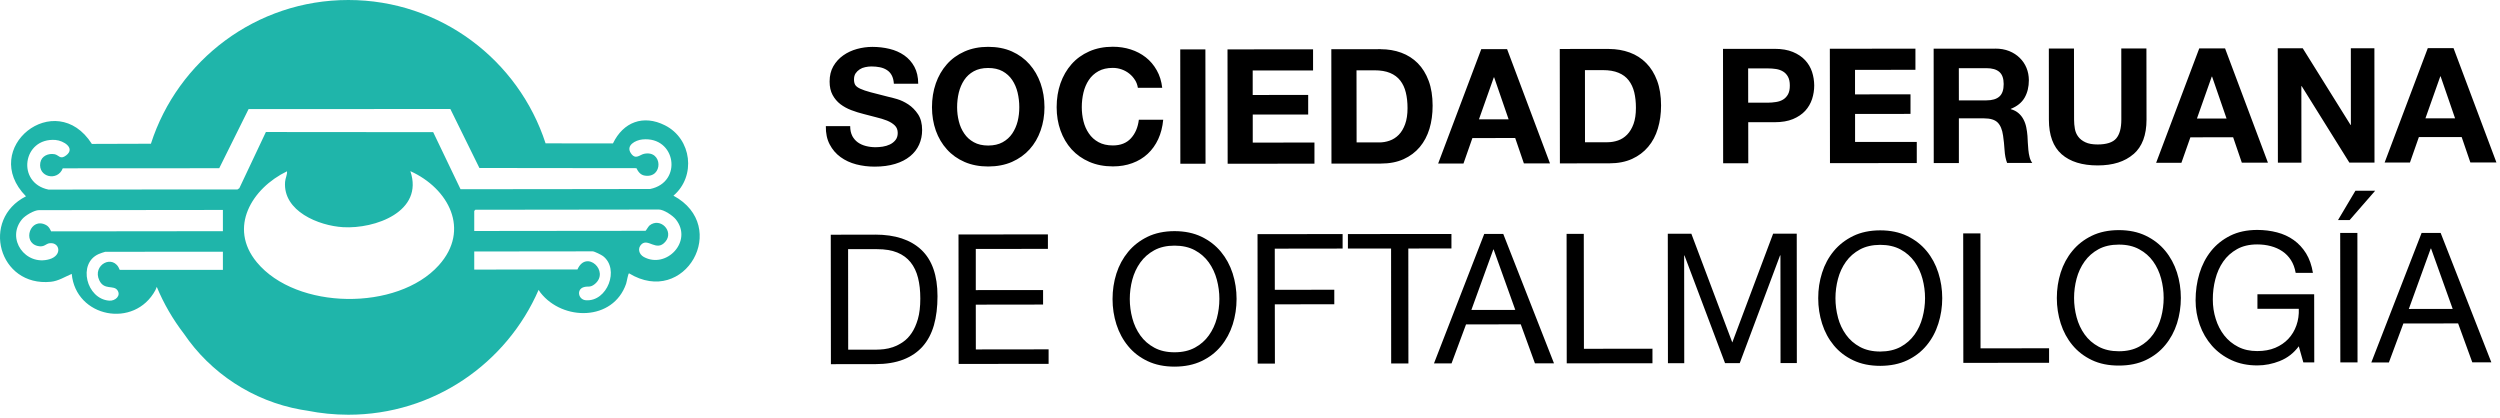 <svg width="538" height="90" viewBox="0 0 538 90" fill="none" xmlns="http://www.w3.org/2000/svg">
<path fill-rule="evenodd" clip-rule="evenodd" d="M183.411 29.25C183.111 28.67 182.96 27.97 182.96 27.15H177.721C177.694 28.67 177.97 29.98 178.55 31.08C179.124 32.18 179.901 33.087 180.881 33.8C181.861 34.513 182.987 35.037 184.261 35.37C185.534 35.697 186.85 35.86 188.21 35.86C189.884 35.86 191.361 35.663 192.641 35.27C193.914 34.883 194.981 34.337 195.841 33.63C196.707 32.93 197.357 32.097 197.791 31.13C198.224 30.163 198.441 29.117 198.441 27.99C198.441 26.61 198.147 25.477 197.561 24.59C196.974 23.71 196.277 23.003 195.471 22.47C194.664 21.943 193.854 21.56 193.041 21.32C192.221 21.08 191.581 20.913 191.121 20.82C189.587 20.433 188.341 20.113 187.381 19.86C186.427 19.607 185.681 19.353 185.141 19.1C184.601 18.853 184.237 18.58 184.05 18.28C183.87 17.98 183.781 17.587 183.781 17.1C183.781 16.573 183.894 16.137 184.121 15.79C184.354 15.45 184.647 15.163 185.001 14.93C185.354 14.697 185.751 14.537 186.191 14.45C186.624 14.357 187.061 14.307 187.501 14.3C188.167 14.3 188.781 14.357 189.341 14.47C189.907 14.583 190.407 14.78 190.841 15.06C191.281 15.333 191.631 15.71 191.891 16.19C192.157 16.677 192.314 17.287 192.36 18.02H197.601C197.594 16.593 197.321 15.38 196.781 14.38C196.241 13.38 195.511 12.557 194.591 11.91C193.671 11.27 192.617 10.807 191.431 10.52C190.251 10.233 189.017 10.09 187.731 10.09C186.624 10.09 185.521 10.24 184.421 10.54C183.314 10.847 182.324 11.31 181.451 11.93C180.577 12.55 179.87 13.327 179.33 14.26C178.797 15.193 178.531 16.29 178.531 17.55C178.531 18.677 178.744 19.637 179.171 20.43C179.597 21.217 180.154 21.877 180.841 22.41C181.534 22.937 182.317 23.367 183.191 23.7C184.064 24.033 184.961 24.313 185.881 24.54C186.774 24.793 187.657 25.023 188.531 25.23C189.404 25.437 190.187 25.677 190.881 25.95C191.567 26.23 192.124 26.577 192.55 26.99C192.977 27.403 193.191 27.943 193.191 28.61C193.191 29.23 193.03 29.74 192.71 30.14C192.384 30.547 191.981 30.863 191.501 31.09C191.021 31.317 190.504 31.473 189.951 31.56C189.397 31.64 188.881 31.68 188.401 31.68C187.687 31.68 186.997 31.593 186.33 31.42C185.664 31.247 185.084 30.983 184.591 30.63C184.097 30.27 183.697 29.803 183.391 29.23L183.411 29.25ZM201.381 17.97C200.834 19.543 200.561 21.25 200.561 23.09C200.567 24.883 200.844 26.557 201.391 28.11C201.944 29.657 202.741 31.003 203.781 32.15C204.814 33.303 206.084 34.207 207.591 34.86C209.091 35.507 210.784 35.83 212.671 35.83C214.584 35.823 216.287 35.493 217.781 34.84C219.274 34.18 220.537 33.277 221.571 32.13C222.604 30.983 223.394 29.633 223.941 28.08C224.494 26.527 224.771 24.853 224.771 23.06C224.764 21.22 224.484 19.513 223.931 17.94C223.377 16.367 222.584 14.997 221.55 13.83C220.517 12.657 219.254 11.737 217.761 11.07C216.261 10.4 214.541 10.08 212.651 10.08C210.771 10.08 209.077 10.413 207.571 11.08C206.064 11.747 204.794 12.667 203.761 13.84C202.727 15.013 201.934 16.387 201.381 17.96V17.97ZM206.341 26.1C206.094 25.12 205.971 24.113 205.971 23.08C205.971 22 206.09 20.953 206.33 19.94C206.577 18.933 206.964 18.03 207.49 17.23C208.017 16.437 208.704 15.807 209.55 15.34C210.404 14.867 211.437 14.63 212.651 14.63C213.871 14.63 214.907 14.863 215.761 15.33C216.614 15.803 217.304 16.433 217.83 17.22C218.364 18.02 218.75 18.923 218.99 19.93C219.23 20.943 219.351 21.99 219.351 23.07C219.357 24.103 219.241 25.11 219.001 26.09C218.754 27.063 218.367 27.943 217.841 28.73C217.314 29.51 216.624 30.137 215.77 30.61C214.924 31.077 213.891 31.313 212.671 31.32C211.451 31.32 210.417 31.083 209.571 30.61C208.717 30.143 208.027 29.517 207.501 28.73C206.967 27.957 206.581 27.08 206.341 26.1ZM244.251 17.21C244.571 17.723 244.777 18.287 244.87 18.9H250.11C249.95 17.48 249.557 16.22 248.93 15.12C248.31 14.013 247.524 13.087 246.571 12.34C245.617 11.593 244.537 11.027 243.331 10.64C242.124 10.253 240.84 10.06 239.48 10.06C237.6 10.06 235.907 10.393 234.401 11.06C232.894 11.727 231.624 12.647 230.591 13.82C229.557 14.993 228.764 16.367 228.211 17.94C227.664 19.52 227.391 21.23 227.391 23.07C227.391 24.863 227.667 26.533 228.22 28.08C228.774 29.633 229.567 30.983 230.6 32.13C231.64 33.277 232.914 34.177 234.42 34.83C235.92 35.483 237.614 35.81 239.501 35.81C241.021 35.81 242.41 35.577 243.67 35.11C244.937 34.65 246.04 33.983 246.98 33.11C247.92 32.237 248.677 31.18 249.251 29.94C249.824 28.693 250.181 27.303 250.321 25.77H245.081C244.874 27.423 244.304 28.757 243.37 29.77C242.444 30.783 241.154 31.293 239.501 31.3C238.281 31.3 237.244 31.063 236.391 30.59C235.537 30.123 234.847 29.497 234.321 28.71C233.787 27.937 233.4 27.06 233.16 26.08C232.92 25.1 232.8 24.093 232.8 23.06C232.8 21.98 232.92 20.933 233.16 19.92C233.4 18.913 233.784 18.013 234.311 17.22C234.837 16.427 235.527 15.793 236.381 15.32C237.227 14.847 238.26 14.61 239.48 14.61C240.14 14.61 240.777 14.72 241.391 14.94C241.997 15.153 242.544 15.457 243.031 15.85C243.517 16.237 243.92 16.69 244.24 17.21H244.251ZM259.401 10.63H253.99L254.011 35.24H259.43L259.401 10.62V10.63ZM264.16 10.63L264.191 35.24L282.87 35.22V30.67L269.591 30.69V24.65L281.521 24.64V20.43L269.581 20.44V15.17L282.571 15.16V10.61L264.16 10.63ZM297.12 10.58L286.501 10.59L286.531 35.21L297.151 35.2C299.031 35.2 300.667 34.883 302.061 34.25C303.447 33.617 304.607 32.747 305.54 31.64C306.467 30.533 307.16 29.223 307.62 27.71C308.074 26.197 308.3 24.54 308.3 22.74C308.3 20.7 308.017 18.92 307.451 17.4C306.891 15.887 306.11 14.623 305.11 13.61C304.11 12.603 302.924 11.847 301.55 11.34C300.184 10.84 298.707 10.59 297.12 10.59V10.58ZM291.941 30.65L291.92 15.13H295.79C297.124 15.13 298.244 15.32 299.151 15.7C300.057 16.08 300.787 16.627 301.341 17.34C301.894 18.053 302.291 18.907 302.531 19.9C302.777 20.9 302.901 22.023 302.901 23.27C302.901 24.623 302.727 25.773 302.381 26.72C302.041 27.66 301.584 28.423 301.011 29.01C300.431 29.597 299.774 30.017 299.04 30.27C298.307 30.53 297.551 30.657 296.771 30.65H291.941ZM324.321 10.57H318.771L309.49 35.19H314.941L316.86 29.71L326.071 29.7L327.941 35.17H333.561L324.321 10.56V10.57ZM324.651 25.68H318.271L321.47 16.64H321.54L324.651 25.67V25.68ZM346.281 10.53L335.66 10.54L335.691 35.16L346.311 35.15C348.191 35.15 349.827 34.833 351.22 34.2C352.607 33.567 353.764 32.697 354.691 31.59C355.624 30.49 356.317 29.18 356.771 27.66C357.231 26.147 357.461 24.493 357.461 22.7C357.461 20.653 357.177 18.873 356.61 17.36C356.044 15.84 355.261 14.577 354.261 13.57C353.261 12.557 352.077 11.8 350.711 11.3C349.344 10.8 347.867 10.547 346.281 10.54V10.53ZM341.091 30.61L341.081 15.09H344.941C346.274 15.09 347.394 15.28 348.3 15.66C349.214 16.033 349.944 16.577 350.49 17.29C351.044 18.003 351.444 18.86 351.691 19.86C351.931 20.86 352.05 21.98 352.05 23.22C352.05 24.58 351.88 25.73 351.54 26.67C351.194 27.617 350.734 28.383 350.16 28.97C349.587 29.557 348.931 29.977 348.191 30.23C347.457 30.483 346.7 30.61 345.92 30.61H341.091ZM370.79 10.52L370.821 35.13H376.23L376.22 26.3H381.91C383.45 26.3 384.761 26.077 385.841 25.63C386.921 25.177 387.8 24.583 388.48 23.85C389.154 23.11 389.647 22.263 389.961 21.31C390.267 20.357 390.42 19.383 390.42 18.39C390.414 17.383 390.257 16.407 389.951 15.46C389.637 14.52 389.141 13.683 388.461 12.95C387.781 12.217 386.901 11.627 385.821 11.18C384.741 10.733 383.431 10.51 381.891 10.51L370.79 10.52ZM380.42 22.1H376.211L376.201 14.72H380.41C381.03 14.72 381.627 14.763 382.201 14.85C382.781 14.943 383.287 15.123 383.72 15.39C384.16 15.657 384.511 16.03 384.771 16.51C385.037 16.99 385.17 17.62 385.17 18.4C385.177 19.18 385.047 19.813 384.781 20.3C384.514 20.78 384.164 21.153 383.73 21.42C383.297 21.687 382.791 21.863 382.211 21.95C381.637 22.043 381.04 22.093 380.42 22.1ZM393.781 10.49L393.811 35.11L412.49 35.09V30.54L399.211 30.55V24.52L411.141 24.51V20.3L399.201 20.31V15.04L412.201 15.02V10.47L393.781 10.49ZM429.391 10.47L416.12 10.48L416.141 35.09H421.55V25.47H426.961C428.314 25.47 429.291 25.767 429.891 26.36C430.491 26.96 430.881 27.9 431.061 29.18C431.207 30.173 431.314 31.21 431.381 32.29C431.447 33.37 431.63 34.297 431.93 35.07H437.35C437.09 34.73 436.897 34.313 436.771 33.82C436.644 33.327 436.554 32.803 436.501 32.25C436.441 31.697 436.401 31.157 436.381 30.63C436.361 30.103 436.337 29.643 436.311 29.25C436.264 28.63 436.177 28.01 436.051 27.39C435.924 26.77 435.721 26.2 435.441 25.68C435.167 25.16 434.811 24.713 434.371 24.34C433.937 23.96 433.387 23.677 432.72 23.49V23.43C434.1 22.877 435.094 22.07 435.701 21.01C436.307 19.95 436.611 18.697 436.611 17.25C436.604 16.303 436.434 15.423 436.1 14.61C435.767 13.797 435.284 13.08 434.651 12.46C434.024 11.84 433.267 11.35 432.381 10.99C431.494 10.637 430.497 10.46 429.391 10.46V10.47ZM427.47 21.61H421.55L421.54 14.67H427.47C428.71 14.67 429.641 14.94 430.261 15.48C430.881 16.02 431.191 16.887 431.191 18.08C431.197 19.32 430.891 20.217 430.271 20.77C429.651 21.323 428.72 21.6 427.48 21.6L427.47 21.61ZM459.141 33.17C461.001 31.55 461.931 29.07 461.931 25.73L461.91 10.43H456.501L456.511 25.74C456.511 27.58 456.144 28.93 455.41 29.79C454.677 30.65 453.347 31.083 451.421 31.09C450.314 31.09 449.434 30.933 448.781 30.62C448.121 30.313 447.607 29.913 447.241 29.42C446.867 28.927 446.624 28.357 446.511 27.71C446.397 27.07 446.341 26.417 446.341 25.75L446.321 10.45H440.91L440.921 25.75C440.927 29.11 441.844 31.593 443.671 33.2C445.504 34.8 448.087 35.6 451.421 35.6C454.701 35.6 457.271 34.787 459.131 33.16L459.141 33.17ZM478.831 10.41V10.42H478.841L478.831 10.41ZM478.831 10.41H473.281L464.001 35.03H469.441L471.371 29.55L480.571 29.54L482.441 35.01H488.061L478.831 10.41ZM479.16 25.51H472.781L475.97 16.48H476.04L479.151 25.5L479.16 25.51ZM495.551 10.39H490.171L490.201 35.01H495.271L495.251 18.53H495.321L505.581 34.99H510.991L510.97 10.38H505.901L505.91 26.89H505.841L495.551 10.39ZM528.001 10.36H522.461L513.171 34.98H518.621L520.54 29.5L529.751 29.49L531.621 34.96H537.23L528.001 10.36ZM528.331 25.47H521.951L525.151 16.43H525.22L528.331 25.46V25.47ZM188.351 50.5L178.781 50.51L178.811 78.37L188.381 78.36C190.694 78.36 192.697 78.033 194.391 77.38C196.077 76.727 197.467 75.783 198.561 74.55C199.654 73.31 200.461 71.787 200.981 69.98C201.494 68.167 201.751 66.09 201.751 63.75C201.751 59.277 200.59 55.947 198.27 53.76C195.95 51.58 192.644 50.49 188.351 50.49V50.5ZM188.701 75.25H182.531L182.511 53.62H188.751C190.471 53.62 191.917 53.86 193.091 54.34C194.264 54.82 195.22 55.52 195.96 56.44C196.7 57.367 197.234 58.487 197.561 59.8C197.891 61.11 198.05 62.55 198.05 64.26C198.05 65.98 197.877 67.447 197.531 68.66C197.177 69.873 196.727 70.88 196.181 71.68C195.634 72.487 195.017 73.123 194.33 73.59C193.644 74.063 192.947 74.423 192.24 74.67C191.54 74.917 190.877 75.073 190.251 75.14C189.631 75.207 189.111 75.24 188.691 75.24L188.701 75.25Z" fill="black"/>
<path fill-rule="evenodd" clip-rule="evenodd" d="M225.51 53.56L209.99 53.57V62.43L224.47 62.42V65.54L209.99 65.56L210 75.2L225.66 75.18V78.3L206.3 78.32L206.27 50.46L225.51 50.44V53.56ZM240.25 58.87C240.81 57.117 241.65 55.564 242.77 54.21C243.883 52.857 245.273 51.774 246.94 50.96C248.606 50.154 250.543 49.747 252.75 49.74C254.956 49.74 256.896 50.144 258.57 50.95C260.23 51.75 261.62 52.827 262.74 54.18C263.86 55.534 264.703 57.087 265.27 58.84C265.83 60.6 266.11 62.43 266.11 64.33C266.11 66.23 265.833 68.057 265.28 69.81C264.72 71.564 263.88 73.12 262.76 74.48C261.646 75.834 260.256 76.907 258.59 77.7C256.923 78.494 254.986 78.894 252.78 78.9C250.566 78.9 248.626 78.504 246.96 77.71C245.293 76.924 243.903 75.854 242.79 74.5C241.67 73.147 240.826 71.59 240.26 69.83C239.7 68.077 239.42 66.25 239.42 64.35C239.42 62.45 239.696 60.624 240.25 58.87ZM243.68 68.5C244.046 69.867 244.62 71.097 245.4 72.19C246.18 73.284 247.183 74.16 248.41 74.82C249.636 75.487 251.093 75.817 252.78 75.81C254.466 75.81 255.923 75.477 257.15 74.81C258.37 74.15 259.37 73.27 260.15 72.17C260.93 71.077 261.503 69.847 261.87 68.48C262.23 67.114 262.41 65.727 262.41 64.32C262.41 62.92 262.226 61.537 261.86 60.17C261.493 58.804 260.92 57.574 260.14 56.48C259.36 55.387 258.356 54.51 257.13 53.85C255.91 53.19 254.453 52.86 252.76 52.86C251.066 52.86 249.61 53.194 248.39 53.86C247.17 54.527 246.17 55.407 245.39 56.5C244.61 57.594 244.036 58.824 243.67 60.19C243.31 61.557 243.13 62.944 243.13 64.35C243.13 65.75 243.313 67.134 243.68 68.5ZM288.93 50.37V53.49L274.33 53.51L274.34 62.37L287.14 62.35V65.48L274.34 65.49L274.36 78.25H270.65L270.62 50.39L288.93 50.37ZM290.07 53.49V50.37L312.35 50.35V53.47L303.07 53.48L303.09 78.22H299.38L299.36 53.48L290.07 53.49Z" fill="black"/>
<path fill-rule="evenodd" clip-rule="evenodd" d="M323.5 50.34L334.42 78.19H330.32L327.27 69.8L315.49 69.81L312.37 78.21H308.59L319.41 50.34H323.5ZM326.09 66.69L321.43 53.69H321.36L316.64 66.7L326.09 66.69ZM340.83 50.32L340.86 75.06L355.61 75.04V78.17L337.16 78.19L337.13 50.33H340.83V50.32ZM372.79 73.7L381.58 50.28H386.66L386.68 78.13H383.17L383.15 54.96H383.07L374.39 78.15H371.23L362.5 54.98H362.43L362.45 78.16H358.94L358.91 50.3H363.98L372.79 73.7ZM392.11 58.7C392.663 56.947 393.5 55.393 394.62 54.04C395.74 52.687 397.133 51.603 398.8 50.79C400.46 49.983 402.396 49.577 404.61 49.57C406.816 49.57 408.753 49.973 410.42 50.78C412.086 51.58 413.48 52.657 414.6 54.01C415.72 55.363 416.56 56.92 417.12 58.68C417.686 60.433 417.97 62.26 417.97 64.16C417.97 66.06 417.69 67.887 417.13 69.64C416.576 71.4 415.74 72.957 414.62 74.31C413.506 75.663 412.116 76.737 410.45 77.53C408.783 78.323 406.846 78.723 404.64 78.73C402.426 78.73 400.486 78.333 398.82 77.54C397.153 76.753 395.76 75.683 394.64 74.33C393.52 72.977 392.68 71.42 392.12 69.66C391.56 67.907 391.28 66.08 391.28 64.18C391.273 62.28 391.55 60.453 392.11 58.7ZM395.53 68.34C395.897 69.707 396.473 70.937 397.26 72.03C398.04 73.123 399.043 74 400.27 74.66C401.49 75.32 402.946 75.65 404.64 75.65C406.326 75.643 407.783 75.31 409.01 74.65C410.23 73.983 411.23 73.103 412.01 72.01C412.79 70.917 413.36 69.687 413.72 68.32C414.086 66.953 414.27 65.567 414.27 64.16C414.27 62.753 414.086 61.367 413.72 60C413.353 58.633 412.78 57.403 412 56.31C411.213 55.217 410.21 54.34 408.99 53.68C407.763 53.02 406.306 52.69 404.62 52.69C402.926 52.697 401.47 53.03 400.25 53.69C399.023 54.357 398.02 55.237 397.24 56.33C396.46 57.423 395.89 58.657 395.53 60.03C395.17 61.39 394.99 62.773 394.99 64.18C394.99 65.587 395.173 66.973 395.54 68.34H395.53ZM426.19 50.22L426.21 74.96L440.96 74.95V78.07L422.51 78.09L422.48 50.23H426.19V50.22ZM443.46 58.65C444.02 56.897 444.86 55.343 445.98 53.99C447.093 52.63 448.483 51.547 450.15 50.74C451.81 49.933 453.747 49.527 455.96 49.52C458.173 49.52 460.113 49.923 461.78 50.73C463.44 51.53 464.83 52.607 465.95 53.96C467.07 55.313 467.913 56.867 468.48 58.62C469.04 60.38 469.32 62.21 469.32 64.11C469.32 66.01 469.043 67.837 468.49 69.59C467.93 71.343 467.09 72.897 465.97 74.25C464.856 75.61 463.466 76.687 461.8 77.48C460.133 78.273 458.196 78.67 455.99 78.67C453.776 78.677 451.836 78.283 450.17 77.49C448.503 76.697 447.11 75.623 445.99 74.27C444.87 72.917 444.03 71.363 443.47 69.61C442.91 67.857 442.63 66.03 442.63 64.13C442.63 62.23 442.907 60.403 443.46 58.65ZM446.89 68.28C447.256 69.647 447.83 70.877 448.61 71.97C449.39 73.063 450.393 73.94 451.62 74.6C452.84 75.26 454.296 75.59 455.99 75.59C457.683 75.59 459.14 75.257 460.36 74.59C461.58 73.923 462.58 73.043 463.36 71.95C464.14 70.857 464.713 69.627 465.08 68.26C465.44 66.893 465.62 65.507 465.62 64.1C465.62 62.693 465.436 61.307 465.07 59.94C464.703 58.573 464.13 57.343 463.35 56.25C462.57 55.163 461.567 54.29 460.34 53.63C459.113 52.963 457.656 52.633 455.97 52.64C454.276 52.64 452.82 52.97 451.6 53.63C450.38 54.297 449.38 55.177 448.6 56.27C447.82 57.363 447.246 58.597 446.88 59.97C446.52 61.337 446.34 62.723 446.34 64.13C446.34 65.53 446.523 66.913 446.89 68.28ZM490.65 77.68C489.037 78.32 487.41 78.64 485.77 78.64C483.69 78.64 481.83 78.257 480.19 77.49C478.55 76.73 477.156 75.7 476.01 74.4C474.863 73.093 473.99 71.597 473.39 69.91C472.79 68.223 472.49 66.467 472.49 64.64C472.49 62.613 472.766 60.68 473.32 58.84C473.88 57.013 474.713 55.407 475.82 54.02C476.92 52.647 478.296 51.547 479.95 50.72C481.596 49.9 483.526 49.487 485.74 49.48C487.253 49.48 488.68 49.657 490.02 50.01C491.36 50.357 492.556 50.907 493.61 51.66C494.663 52.413 495.55 53.37 496.27 54.53C496.983 55.69 497.473 57.087 497.74 58.72H494.03C493.843 57.66 493.503 56.743 493.01 55.97C492.516 55.203 491.903 54.573 491.17 54.08C490.443 53.587 489.616 53.217 488.69 52.97C487.77 52.723 486.79 52.6 485.75 52.6C484.056 52.6 482.607 52.94 481.4 53.62C480.187 54.3 479.196 55.193 478.43 56.3C477.663 57.407 477.1 58.67 476.74 60.09C476.373 61.503 476.193 62.953 476.2 64.44C476.193 65.9 476.403 67.3 476.83 68.64C477.243 69.973 477.853 71.157 478.66 72.19C479.466 73.217 480.463 74.033 481.65 74.64C482.837 75.253 484.21 75.557 485.77 75.55C487.23 75.55 488.516 75.317 489.63 74.85C490.75 74.377 491.693 73.73 492.46 72.91C493.227 72.09 493.803 71.127 494.19 70.02C494.583 68.913 494.753 67.723 494.7 66.45L485.8 66.46V63.33L498.01 63.32L498.03 77.99H495.68L494.7 74.52C493.606 75.987 492.257 77.037 490.65 77.67V77.68ZM505.64 47.36H503.14L506.89 41.04H511.14L505.64 47.36ZM503.61 50.13H507.31L507.34 77.99H503.64L503.61 50.13Z" fill="black"/>
<path d="M525.229 50.13L536.139 77.98H532.039L528.989 69.6L517.209 69.61L514.089 78H510.309L521.129 50.13H525.229ZM527.819 66.48L523.169 53.49H523.089L518.379 66.49L527.819 66.48Z" fill="black"/>
<path d="M144.928 42.11C149.848 37.91 148.868 29.87 143.098 26.97C138.438 24.62 134.118 26.26 131.908 30.86L117.408 30.85C111.598 12.95 94.788 0 74.958 0C55.118 0 38.248 12.98 32.478 30.93L19.768 30.97C11.958 18.73 -4.582 31.9 5.588 42.25C-4.212 47.2 -0.302 61.77 10.948 60.64C12.578 60.47 13.978 59.56 15.438 58.94C16.288 68.31 28.938 70.81 33.448 62.43C33.555 62.203 33.652 61.97 33.738 61.73C35.238 65.35 37.208 68.73 39.558 71.79C45.308 80.28 54.408 86.3 64.768 88.16C65.222 88.24 65.682 88.313 66.148 88.38C69.002 88.953 71.938 89.243 74.958 89.25C93.298 89.25 109.048 78.19 115.908 62.38C116.022 62.587 116.155 62.787 116.308 62.98C121.128 69.13 131.948 69.13 134.738 61.07C134.888 60.63 135.158 58.86 135.368 58.82C147.398 66.15 157.198 48.73 144.928 42.11ZM11.018 49.79C10.938 49.79 10.718 48.86 9.918 48.43C6.538 46.62 4.688 52.15 8.128 52.94C9.578 53.28 9.808 52.4 10.768 52.33C12.888 52.16 13.428 54.96 10.658 55.78C5.478 57.3 1.248 51.38 4.748 47.18C5.418 46.37 7.358 45.22 8.388 45.22L30.338 45.2L47.968 45.18V49.75L30.628 49.77L11.018 49.79ZM32.388 58.08H25.768C24.418 54.47 19.748 57.03 21.388 60.36C22.428 62.49 24.418 61.3 25.248 62.43C26.118 63.63 24.798 64.81 23.488 64.7C18.598 64.33 16.658 56.69 21.238 54.67C21.438 54.58 22.518 54.19 22.628 54.19L31.348 54.18L47.968 54.17V58.07L32.378 58.08H32.388ZM94.428 57.09C85.538 66.97 63.798 66.74 55.268 56.44C49.058 48.94 54.228 40.5 61.768 36.86C61.828 37.65 61.408 38.32 61.348 39.14C60.868 45.46 68.608 48.58 73.818 48.89C80.678 49.3 91.268 45.55 88.308 36.83C96.528 40.54 101.308 49.45 94.428 57.09ZM93.218 28.44L57.218 28.41L51.508 40.5L51.108 40.77L30.498 40.78L10.438 40.8C3.478 39.38 4.848 29.58 11.948 30.12C13.678 30.26 16.288 31.87 14.238 33.44C12.938 34.44 12.658 33.36 11.768 33.19C10.418 32.94 8.938 33.55 8.678 35C8.128 38.14 12.408 39.1 13.508 36.22L31.138 36.21L47.178 36.2L53.498 23.47L96.918 23.46L103.168 36.15L118.778 36.17L136.958 36.19C137.338 36.96 137.838 37.65 138.748 37.79C142.758 38.43 142.668 32.24 138.608 33.1C137.678 33.29 136.788 34.48 135.768 32.98C134.618 31.28 136.758 30.16 138.228 30.01C145.468 29.28 146.988 39.23 139.918 40.67L119.408 40.7L99.108 40.72L93.218 28.43V28.44ZM126.048 64.61C124.448 64.47 124.018 62.29 125.608 61.8C126.558 61.5 126.968 61.97 127.998 61.13C131.308 58.41 126.188 53.61 124.268 57.99H117.548L102.058 58.02V54.12L118.568 54.1L127.558 54.09C127.898 54.09 129.438 54.85 129.768 55.11C133.408 57.9 130.678 65 126.048 64.61ZM138.548 55.3C137.498 54.72 137.128 53.42 138.068 52.55C139.498 51.23 141.278 54.22 143.168 52.04C145.128 49.79 142.098 46.68 139.788 48.51C139.518 48.72 139.008 49.67 138.918 49.67L119.298 49.69L102.058 49.71V45.39L102.298 45.14L119.578 45.12L141.788 45.09C142.838 45.09 144.778 46.38 145.438 47.21C149.168 51.9 143.418 57.95 138.548 55.3Z" fill="#1FB5AA"/>
</svg>
